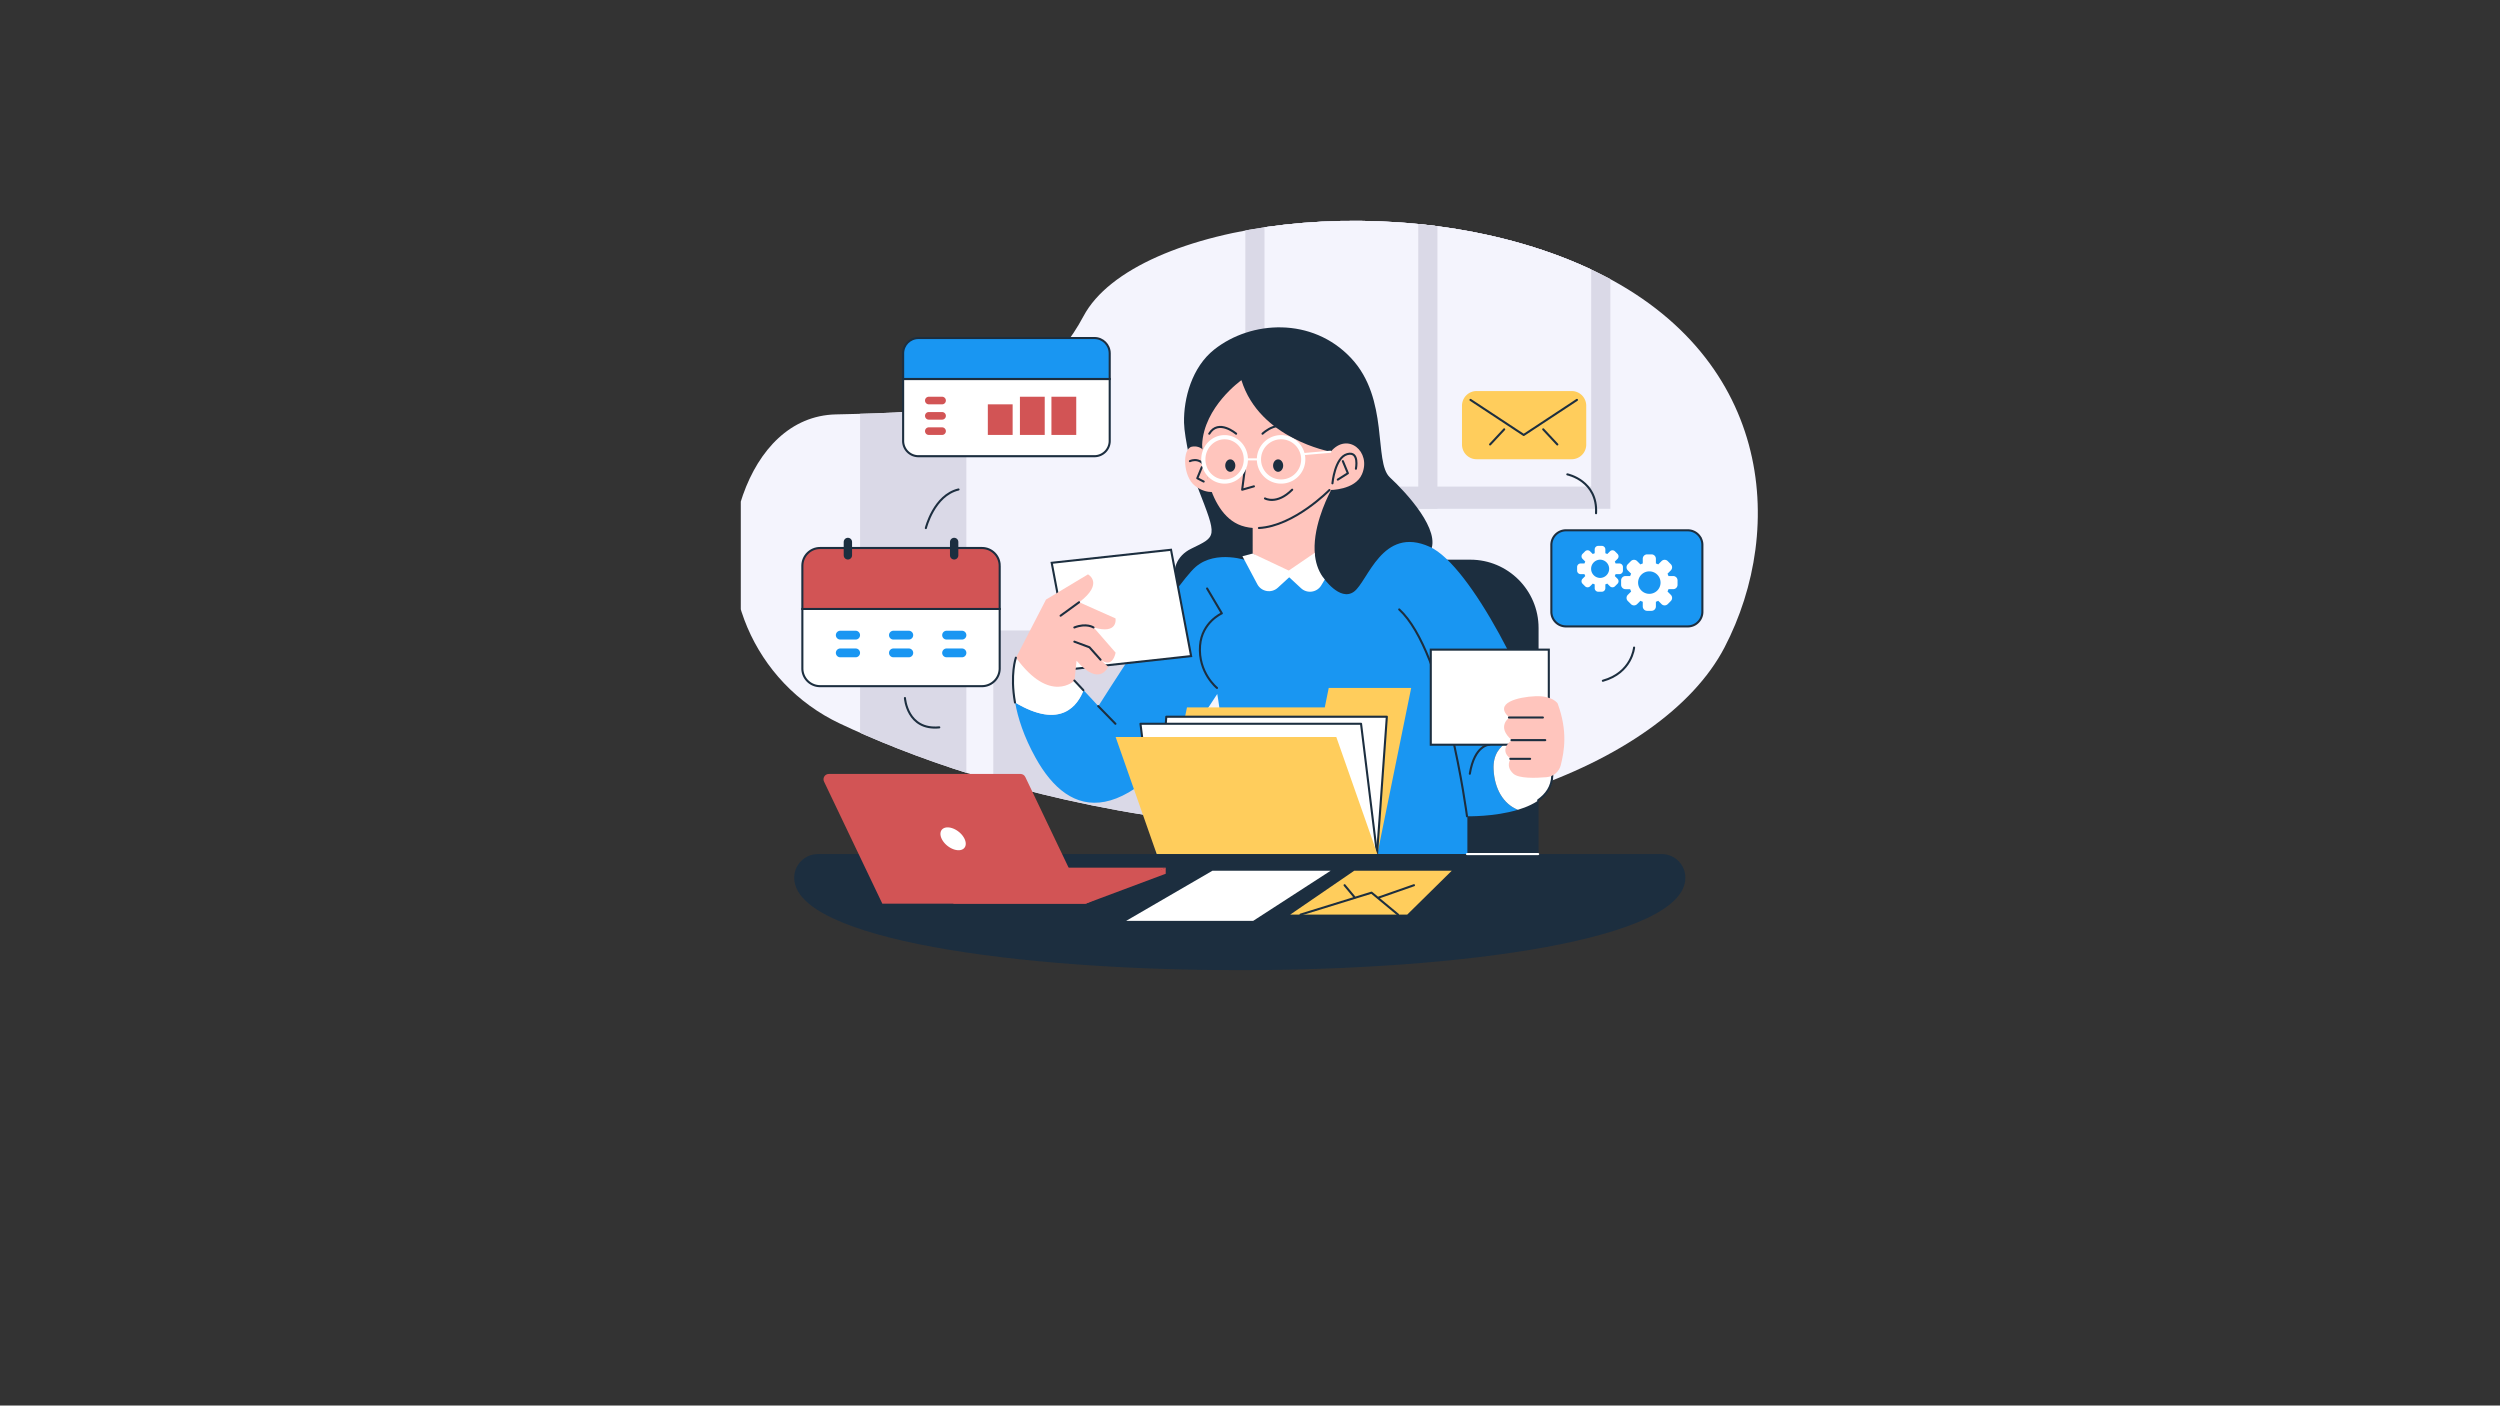 <svg xmlns="http://www.w3.org/2000/svg" width="1366" height="768" version="1.0" viewBox="0 0 1024.5 576"><rect x="0" y="0" width="1024.5" height="576" fill="#333333" stroke="none"/><defs><clipPath id="a"><path d="M303.563 90.246h416.796V339H303.562Zm0 0"/></clipPath><clipPath id="b"><path d="M304.469 202.824c-12.926 36.61 4.578 77.078 39.664 93.664 27.055 12.793 73.777 30.653 137.14 39.262 104.868 14.242 199.809-21.29 225.403-70.379 25.59-49.086 19.746-120.96-56.176-155.656-75.918-34.695-185.79-19-206.469 19.828-20.68 38.824-56.969 39.258-101.496 40.281-18.55.426-31.523 14.473-38.066 33Zm0 0"/></clipPath><clipPath id="c"><path d="M352 90.246h45V339h-45Zm0 0"/></clipPath><clipPath id="d"><path d="M304.469 202.824c-12.926 36.61 4.578 77.078 39.664 93.664 27.055 12.793 73.777 30.653 137.14 39.262 104.868 14.242 199.809-21.29 225.403-70.379 25.59-49.086 19.746-120.96-56.176-155.656-75.918-34.695-185.79-19-206.469 19.828-20.68 38.824-56.969 39.258-101.496 40.281-18.55.426-31.523 14.473-38.066 33Zm0 0"/></clipPath><clipPath id="e"><path d="M407 258h75v81h-75Zm0 0"/></clipPath><clipPath id="f"><path d="M304.469 202.824c-12.926 36.61 4.578 77.078 39.664 93.664 27.055 12.793 73.777 30.653 137.14 39.262 104.868 14.242 199.809-21.29 225.403-70.379 25.59-49.086 19.746-120.96-56.176-155.656-75.918-34.695-185.79-19-206.469 19.828-20.68 38.824-56.969 39.258-101.496 40.281-18.55.426-31.523 14.473-38.066 33Zm0 0"/></clipPath><clipPath id="g"><path d="M510 90.246h150V209H510Zm0 0"/></clipPath><clipPath id="h"><path d="M304.469 202.824c-12.926 36.61 4.578 77.078 39.664 93.664 27.055 12.793 73.777 30.653 137.14 39.262 104.868 14.242 199.809-21.29 225.403-70.379 25.59-49.086 19.746-120.96-56.176-155.656-75.918-34.695-185.79-19-206.469 19.828-20.68 38.824-56.969 39.258-101.496 40.281-18.55.426-31.523 14.473-38.066 33Zm0 0"/></clipPath><clipPath id="i"><path d="M518 90.246h135V200H518Zm0 0"/></clipPath><clipPath id="j"><path d="M304.469 202.824c-12.926 36.61 4.578 77.078 39.664 93.664 27.055 12.793 73.777 30.653 137.14 39.262 104.868 14.242 199.809-21.29 225.403-70.379 25.59-49.086 19.746-120.96-56.176-155.656-75.918-34.695-185.79-19-206.469 19.828-20.68 38.824-56.969 39.258-101.496 40.281-18.55.426-31.523 14.473-38.066 33Zm0 0"/></clipPath><clipPath id="k"><path d="M581 90.246h9V209h-9Zm0 0"/></clipPath><clipPath id="l"><path d="M304.469 202.824c-12.926 36.61 4.578 77.078 39.664 93.664 27.055 12.793 73.777 30.653 137.14 39.262 104.868 14.242 199.809-21.29 225.403-70.379 25.59-49.086 19.746-120.96-56.176-155.656-75.918-34.695-185.79-19-206.469 19.828-20.68 38.824-56.969 39.258-101.496 40.281-18.55.426-31.523 14.473-38.066 33Zm0 0"/></clipPath></defs><g clip-path="url(#a)"><g clip-path="url(#b)"><path fill="#f4f4fd" d="M303.578 77.36H720.36v320.21H303.58Zm0 0"/></g></g><g clip-path="url(#c)"><g clip-path="url(#d)"><path fill="#dad9e7" d="M352.445 77.36h43.57v266.382h-43.57Zm0 0"/></g></g><g clip-path="url(#e)"><g clip-path="url(#f)"><path fill="#dad9e7" d="M481.344 343.742H407.05V258.36h74.293Zm0 0"/></g></g><g clip-path="url(#g)"><g clip-path="url(#h)"><path fill="#dad9e7" d="M510.344 77.36h149.582v131.136H510.344Zm0 0"/></g></g><g clip-path="url(#i)"><g clip-path="url(#j)"><path fill="#dad9e7" d="M518.2 77.36h133.866v122.046H518.2Zm0 0"/><path fill="#f4f4fd" d="M518.2 77.36h133.866v122.046H518.2Zm0 0"/></g></g><g clip-path="url(#k)"><g clip-path="url(#l)"><path fill="#dad9e7" d="M581.207 77.36h7.856v131.136h-7.856Zm0 0"/></g></g><path fill="#fff" stroke="#1c2e3f" stroke-miterlimit="10" d="M132.721 189.942v28.392a8.466 8.466 0 0 1-8.469 8.468h-77.42a8.466 8.466 0 0 1-8.47-8.468v-28.392Zm0 0" transform="matrix(.857 0 0 .858 295.931 86.591)"/><path fill="#d25455" stroke="#1c2e3f" stroke-miterlimit="10" d="M132.721 169.286v20.656H38.362v-20.656c0-4.676 3.795-8.468 8.47-8.468h77.42c4.674 0 8.47 3.792 8.47 8.468Zm0 0" transform="matrix(.857 0 0 .858 295.931 86.591)"/><path fill="none" stroke="#1c2e3f" stroke-linecap="round" stroke-linejoin="round" stroke-width="4" d="M60.13 157.936v6.383m50.82-6.383v6.383" transform="matrix(.857 0 0 .858 295.931 86.591)"/><path fill="#1996f2" d="M344.34 258.48h6.3c.239 0 .47.043.688.137.223.09.418.223.586.39.172.169.3.364.39.587a1.765 1.765 0 0 1 0 1.383 1.78 1.78 0 0 1-.39.586 1.812 1.812 0 0 1-1.273.527h-6.301a1.799 1.799 0 0 1-1.664-1.113 1.765 1.765 0 0 1 0-1.383c.09-.223.219-.418.39-.586.168-.168.364-.301.586-.39.22-.095.45-.138.688-.138Zm0 7.266h6.3a1.799 1.799 0 0 1 1.665 1.113 1.765 1.765 0 0 1 0 1.383 1.72 1.72 0 0 1-.39.586c-.169.168-.364.3-.587.39-.219.094-.45.137-.687.137h-6.301c-.238 0-.469-.043-.688-.136a1.752 1.752 0 0 1-.586-.39 1.695 1.695 0 0 1-.39-.587 1.765 1.765 0 0 1 0-1.383c.09-.218.219-.414.39-.582a1.799 1.799 0 0 1 1.273-.531Zm21.789-7.266h6.297c.238 0 .469.043.691.137.219.09.414.223.586.39a1.812 1.812 0 0 1 .39 1.97 1.9 1.9 0 0 1-.39.586 1.9 1.9 0 0 1-.586.39c-.222.09-.453.137-.691.137h-6.297a1.804 1.804 0 0 1-1.277-3.082c.168-.168.363-.301.586-.39.218-.095.449-.138.69-.138Zm0 7.266h6.297c.238 0 .469.047.691.137a1.845 1.845 0 0 1 .977.976 1.833 1.833 0 0 1 0 1.383 1.812 1.812 0 0 1-.39.586c-.173.168-.368.3-.587.39a1.76 1.76 0 0 1-.691.137h-6.297a1.75 1.75 0 0 1-.692-.136 1.752 1.752 0 0 1-.585-.39 1.752 1.752 0 0 1-.391-.587 1.734 1.734 0 0 1-.137-.691 1.775 1.775 0 0 1 .527-1.273 1.804 1.804 0 0 1 1.277-.531Zm21.785-7.266h6.297c.242 0 .473.043.691.137.223.09.418.223.586.39.168.169.301.364.39.587a1.833 1.833 0 0 1 0 1.383 1.827 1.827 0 0 1-.39.586 1.812 1.812 0 0 1-1.277.527h-6.297c-.238 0-.469-.047-.691-.137a1.9 1.9 0 0 1-.586-.39 1.9 1.9 0 0 1-.39-.586 1.833 1.833 0 0 1 0-1.383 1.795 1.795 0 0 1 .976-.976 1.76 1.76 0 0 1 .691-.138Zm0 7.266h6.297a1.797 1.797 0 0 1 1.277.531 1.775 1.775 0 0 1 .528 1.274 1.804 1.804 0 0 1-1.805 1.804h-6.297a1.76 1.76 0 0 1-.691-.136 1.833 1.833 0 0 1-.586-.39 1.812 1.812 0 0 1-.39-1.97 1.838 1.838 0 0 1 .976-.976c.222-.09.453-.137.691-.137Zm0 0"/><path fill="none" stroke="#1c2e3f" stroke-linecap="round" stroke-linejoin="round" d="M87.414 232.47s1.007 15.512 16.415 14.014m-6.419-95.182s3.85-15.657 15.617-18.438" transform="matrix(.857 0 0 .858 295.931 86.591)"/><path fill="#fff" stroke="#1c2e3f" stroke-miterlimit="10" d="M185.331 80.1v29.567a7.311 7.311 0 0 1-7.307 7.307H93.856a7.311 7.311 0 0 1-7.307-7.307V80.1Zm0 0" transform="matrix(.857 0 0 .858 295.931 86.591)"/><path fill="#d25455" d="M380.629 162.582h5.433c.208 0 .407.04.598.121a1.572 1.572 0 0 1 .844.84 1.567 1.567 0 0 1-.34 1.7 1.52 1.52 0 0 1-.504.335 1.5 1.5 0 0 1-.598.121h-5.433a1.577 1.577 0 0 1-1.102-.457 1.56 1.56 0 0 1 0-2.203 1.596 1.596 0 0 1 1.102-.457Zm0 6.273h5.433a1.567 1.567 0 0 1 1.102.454 1.547 1.547 0 0 1 .457 1.102 1.53 1.53 0 0 1-.457 1.102 1.473 1.473 0 0 1-.504.339c-.191.078-.39.117-.598.117h-5.433a1.547 1.547 0 0 1-1.438-.961 1.567 1.567 0 0 1 .336-1.7 1.577 1.577 0 0 1 1.102-.453Zm0 6.27h5.433c.208 0 .407.04.598.117.192.078.36.192.504.34a1.53 1.53 0 0 1 .457 1.102 1.53 1.53 0 0 1-.457 1.098 1.473 1.473 0 0 1-.504.34c-.191.077-.39.116-.598.116h-5.433a1.547 1.547 0 0 1-1.438-.96 1.562 1.562 0 0 1 .844-2.036c.192-.078.387-.117.594-.117Zm0 0"/><path fill="#1996f2" stroke="#1c2e3f" stroke-miterlimit="10" d="M185.331 67.84V80.1H86.55V67.84c0-4.034 3.275-7.312 7.307-7.312h84.168c4.032 0 7.307 3.278 7.307 7.312Zm0 0" transform="matrix(.857 0 0 .858 295.931 86.591)"/><path fill="#d25455" d="M404.813 165.7h10.167v12.538h-10.168Zm13.152-3.118h10.164v15.656h-10.164Zm12.91 0h10.168v15.656h-10.168Zm0 0"/><path fill="#ffcd5c" d="M605.129 160.246h38.906c.395 0 .785.04 1.172.113.387.078.762.192 1.125.344a6.18 6.18 0 0 1 1.04.555c.327.219.628.469.91.746a6.035 6.035 0 0 1 1.757 4.246v15.941c0 .395-.039.786-.117 1.172a6.228 6.228 0 0 1-.34 1.125 5.971 5.971 0 0 1-3.25 3.25 5.941 5.941 0 0 1-2.297.457H605.13c-.395 0-.785-.039-1.172-.113a5.941 5.941 0 0 1-1.125-.344 5.9 5.9 0 0 1-1.945-1.3 5.772 5.772 0 0 1-.75-.91 6.169 6.169 0 0 1-.555-1.04 6.228 6.228 0 0 1-.34-1.125 5.903 5.903 0 0 1-.117-1.172V166.25c0-.395.04-.785.117-1.172a6.24 6.24 0 0 1 .34-1.125 5.955 5.955 0 0 1 1.305-1.95 5.94 5.94 0 0 1 1.945-1.3 5.941 5.941 0 0 1 2.297-.457Zm0 0"/><path fill="none" stroke="#1c2e3f" stroke-linecap="round" stroke-linejoin="round" d="m357.845 90.08 25.453 16.75 25.453-16.75m-16.119 14.06 6.738 7.22m-25.407-7.22-6.738 7.22" transform="matrix(.857 0 0 .858 295.931 86.591)"/><path fill="#1996f2" stroke="#1c2e3f" stroke-miterlimit="10" d="M403.52 152.363h58.214c.46 0 .916.046 1.367.132.451.091.888.223 1.312.401.424.178.83.392 1.212.646.378.255.733.547 1.057.87.328.328.615.678.87 1.06a6.6 6.6 0 0 1 .647 1.212 6.921 6.921 0 0 1 .533 2.677v31.906a6.872 6.872 0 0 1-.533 2.682 6.55 6.55 0 0 1-.647 1.206 7.186 7.186 0 0 1-1.927 1.935 7.196 7.196 0 0 1-1.212.647 7.267 7.267 0 0 1-1.312.396 6.89 6.89 0 0 1-1.367.137h-58.213a6.89 6.89 0 0 1-1.367-.137 7.025 7.025 0 0 1-2.524-1.043 6.992 6.992 0 0 1-1.061-.874 6.96 6.96 0 0 1-.87-1.06 7.146 7.146 0 0 1-.647-1.207 6.727 6.727 0 0 1-.397-1.316 6.876 6.876 0 0 1-.136-1.366v-31.906c0-.46.045-.91.136-1.366.087-.45.219-.888.397-1.311.177-.423.391-.829.646-1.211a6.963 6.963 0 0 1 3.143-2.577c.425-.178.862-.31 1.313-.4a7.242 7.242 0 0 1 1.367-.133Zm0 0" transform="matrix(.857 0 0 .858 295.931 86.591)"/><path fill="#fff" d="M663.629 230.91h-1.563a7.225 7.225 0 0 0-.324-.777l1.11-1.11a1.455 1.455 0 0 0 0-2.054l-1.036-1.035a1.448 1.448 0 0 0-2.054 0l-1.11 1.109a5.924 5.924 0 0 0-.777-.324v-1.567a1.45 1.45 0 0 0-1.453-1.453h-1.461a1.45 1.45 0 0 0-1.453 1.453v1.567c-.266.09-.528.199-.778.324l-1.109-1.11a1.443 1.443 0 0 0-2.05 0l-1.036 1.036a1.448 1.448 0 0 0 0 2.054l1.106 1.11c-.121.25-.23.508-.325.777h-1.562a1.45 1.45 0 0 0-1.453 1.453v1.465c0 .8.648 1.453 1.453 1.453h1.562c.094.266.204.528.325.778l-1.106 1.109a1.448 1.448 0 0 0 0 2.055l1.035 1.035a1.45 1.45 0 0 0 2.051 0l1.11-1.11c.25.125.511.235.777.325v1.566c0 .8.648 1.453 1.453 1.453h1.46c.806 0 1.454-.652 1.454-1.453v-1.566c.27-.09.527-.2.777-.325l1.11 1.11a1.455 1.455 0 0 0 2.054 0l1.036-1.035a1.455 1.455 0 0 0 0-2.055l-1.11-1.11c.121-.25.23-.511.324-.777h1.563c.805 0 1.453-.652 1.453-1.453v-1.465a1.45 1.45 0 0 0-1.453-1.453Zm-7.938 5.926a3.741 3.741 0 0 1 0-7.48 3.738 3.738 0 0 1 3.739 3.738 3.74 3.74 0 0 1-3.739 3.742Zm29.977-.773h-1.93a7.937 7.937 0 0 0-.394-.958l1.363-1.367a1.792 1.792 0 0 0 0-2.527l-1.273-1.277c-.7-.7-1.832-.7-2.532 0l-1.363 1.363a8.208 8.208 0 0 0-.957-.395v-1.93c0-.988-.8-1.788-1.789-1.788h-1.8c-.99 0-1.79.8-1.79 1.789v1.93a8.15 8.15 0 0 0-.953.394l-1.367-1.363c-.696-.7-1.828-.7-2.528 0l-1.273 1.277c-.7.695-.7 1.828 0 2.527l1.363 1.367a7.956 7.956 0 0 0-.398.958h-1.926c-.988 0-1.789.8-1.789 1.789v1.8c0 .989.8 1.79 1.79 1.79h1.925c.113.331.246.648.398.956l-1.363 1.368c-.7.699-.7 1.832 0 2.527l1.273 1.277c.7.7 1.832.7 2.528 0l1.367-1.367c.309.152.625.29.953.399v1.93c0 .988.8 1.788 1.79 1.788h1.8c.988 0 1.789-.8 1.789-1.789v-1.93c.328-.109.648-.246.957-.398l1.363 1.367c.7.7 1.832.7 2.532 0l1.273-1.277a1.792 1.792 0 0 0 0-2.527l-1.363-1.368c.148-.308.285-.625.394-.957h1.93c.988 0 1.789-.8 1.789-1.789v-1.8c0-.989-.8-1.79-1.789-1.79Zm-9.773 7.292a4.6 4.6 0 0 1-4.602-4.605 4.6 4.6 0 0 1 4.602-4.602 4.6 4.6 0 0 1 4.601 4.602 4.603 4.603 0 0 1-4.601 4.605Zm0 0"/><path fill="none" stroke="#1c2e3f" stroke-linecap="round" stroke-linejoin="round" d="M404.159 125.647s14.583 2.964 13.726 18.558m18.195 64.167s-1.029 12.006-14.938 15.858" transform="matrix(.857 0 0 .858 295.931 86.591)"/><path fill="#1c2e3f" d="M566.496 229.355h36.043c15.438 0 27.969 12.54 27.969 27.985v92.652h-90.746v-93.887c0-14.765 11.976-26.75 26.734-26.75Zm0 0"/><path fill="#1c2e3f" d="M490.895 199.957c-2.192-5.629-5.56-20.656-5.68-26.695-.2-10.008 3.234-22.79 12.387-30.032 15.132-11.98 40.144-13.355 56 3.442 15.855 16.797 9.218 42.683 15.96 48.95 6.743 6.26 21.329 21.96 16.512 30.495 0 0-37.699 40.25-73.406 31.621-35.707-8.629-36.168-27.168-24.563-32.86 10.59-5.194 10.793-4.39 2.79-24.921Zm0 0"/><path fill="#1996f2" d="M612.066 315.234c.364 8.008 3.973 14.215 9.957 16.621-9.668 2.922-20.691 2.653-20.691 2.653v15.484H495.664c12.563-13.238 3.164-65.597 3.164-65.597-37.289 58.097-60.68 50.94-74.441 26.16-4.844-8.727-7.27-16.39-8.383-22.664 18.918 11.336 25.789.87 28.039-5.043l6.07 6.504s31.477-49.829 39.907-57.075c8.43-7.242 21.53-2.41 21.53-2.41l30.618 6.7s6.879 10.101 12.66 5.921c5.777-4.172 11.559-27.215 31.086-18.398 16.899 7.62 42.672 59.355 48.957 84.402l-11.242-6.199s-12.113.824-11.563 12.945Zm0 0"/><path fill="none" stroke="#1c2e3f" stroke-linecap="round" stroke-linejoin="round" d="m179.819 236.322 8.241 8.45m168.122 44.181s-10.264-78.505-32.415-98.788M231.9 180.154l7.04 11.874s-9.532 4.17-10.41 15.406c-1.008 12.903 8.1 20.22 8.1 20.22m130.28 27.121s-7.088-.055-9.38 13.859" transform="matrix(.857 0 0 .858 295.931 86.591)"/><path fill="#ffc5bd" d="M545.336 201.098c-2.145 4.132-7.656 16.007-6.457 26.472l-10.559 8.996-14.976-9.722V212.52l31.992-14.454Zm0 0"/><path fill="#fff" d="m542.887 237.488-1.422 2.375c-1.766 2.946-5.781 3.52-8.293 1.196l-4.852-4.493-4.675 4.286c-2.602 2.386-6.754 1.671-8.41-1.454l-6.087-11.457 4.196-1.097 14.789 6.976 10.644-7.273c.262 3.59 1.258 7.047 3.391 10.02.242.331.48.644.719.921Zm0 0"/><path fill="#ffc5bd" d="M494.734 186.102s-2.336-3.872-6.328-3.047c-3.988.828-3.715 12.254 1.375 16.11 5.094 3.855 9.77 2.065 9.77 2.065Zm0 0"/><path fill="none" stroke="#1c2e3f" stroke-linecap="round" stroke-linejoin="round" d="M223.677 119.333s7.23-3.574 9.07 8.163" transform="matrix(.857 0 0 .858 295.931 86.591)"/><path fill="none" stroke="#1c2e3f" stroke-linecap="round" stroke-linejoin="round" d="m229.377 122.219-2.169 5.277 3.048 1.58" transform="matrix(.857 0 0 .858 295.931 86.591)"/><path fill="#ffc5bd" d="M508.734 155.793s-15.414 10.879-16.101 26.437c0 0 .96 27.961 16.101 33.18 16.371 5.649 36.188-14.594 36.188-14.594s10.367.098 13.207-6.468c3.992-9.227-5.914-17.489-12.797-9.227 0 0-29.168-5.23-36.598-29.328Zm0 0"/><path fill="none" stroke="#1c2e3f" stroke-linecap="round" stroke-linejoin="round" d="M256.688 151.266c16.83-.906 33.704-18.134 33.704-18.134m-30.811 4.011s5.613 3.21 12.998-4.17m19.257-3.051s1.12-12.31 7.062-13.94c5.936-1.635 4.168 6.97 4.168 6.97" transform="matrix(.857 0 0 .858 295.931 86.591)"/><path fill="none" stroke="#1c2e3f" stroke-linecap="round" stroke-linejoin="round" d="m296.811 119.333 2.405 5.777-4.815 3.046m-43.968-8.823-1.767 13.64 5.617-1.607" transform="matrix(.857 0 0 .858 295.931 86.591)"/><path fill="none" stroke="#fff" stroke-linecap="round" stroke-linejoin="round" stroke-width="2" d="M277.873 118.486c0 .696-.069 1.384-.205 2.067a10.17 10.17 0 0 1-.602 1.985 10.395 10.395 0 0 1-.98 1.83 10.583 10.583 0 0 1-10.87 4.503 10.41 10.41 0 0 1-1.986-.601 10.406 10.406 0 0 1-1.831-.98 10.619 10.619 0 0 1-1.608-1.315 10.896 10.896 0 0 1-1.317-1.607 10.682 10.682 0 0 1-.975-1.83 10.507 10.507 0 0 1-.606-1.985 10.54 10.54 0 0 1-.2-2.067 10.406 10.406 0 0 1 .806-4.052c.265-.642.593-1.257.975-1.835.387-.578.83-1.111 1.317-1.603a10.69 10.69 0 0 1 3.439-2.294 10.423 10.423 0 0 1 4.05-.806 10.423 10.423 0 0 1 4.055.806 10.583 10.583 0 0 1 6.538 9.784Zm-27.44 0c0 .696-.068 1.384-.196 2.067a10.836 10.836 0 0 1-1.517 3.815 10.577 10.577 0 0 1-1.266 1.607c-.47.492-.984.929-1.54 1.316a9.78 9.78 0 0 1-1.759.979 9.736 9.736 0 0 1-1.904.6 9.709 9.709 0 0 1-3.968 0 9.64 9.64 0 0 1-1.904-.6 9.78 9.78 0 0 1-1.759-.98 10.092 10.092 0 0 1-1.54-1.315 10.577 10.577 0 0 1-2.205-3.437 11.133 11.133 0 0 1-.578-1.985 11.225 11.225 0 0 1-.196-2.067 11.024 11.024 0 0 1 .774-4.052c.256-.642.57-1.257.939-1.835a10.54 10.54 0 0 1 1.266-1.603c.47-.491.984-.929 1.54-1.316a9.78 9.78 0 0 1 1.759-.978 9.654 9.654 0 0 1 3.886-.806c.67 0 1.33.068 1.986.2a9.75 9.75 0 0 1 1.904.606 10.162 10.162 0 0 1 3.299 2.294 10.54 10.54 0 0 1 1.266 1.603 10.88 10.88 0 0 1 1.517 3.82c.128.683.196 1.37.196 2.067Zm0 0" transform="matrix(.857 0 0 .858 295.931 86.591)"/><path fill="none" stroke="#fff" stroke-linecap="round" stroke-linejoin="round" d="m277.873 115.977 12.997-1.138m-34.182 3.647h-6.255" transform="matrix(.857 0 0 .858 295.931 86.591)"/><path fill="#1c2e3f" d="M525.84 190.797c0 .336-.05.664-.156.976a2.63 2.63 0 0 1-.45.825 2.035 2.035 0 0 1-.668.55 1.673 1.673 0 0 1-.789.196c-.273 0-.539-.063-.789-.196a2.089 2.089 0 0 1-.672-.55 2.703 2.703 0 0 1-.445-.825 3.043 3.043 0 0 1-.156-.976c0-.34.05-.664.156-.977.106-.308.254-.586.445-.824a2.17 2.17 0 0 1 .672-.555 1.716 1.716 0 0 1 1.578 0 2.1 2.1 0 0 1 .668.555c.196.238.344.516.45.824.105.313.156.637.156.977Zm-19.606 0c0 .336-.054.664-.16.976a2.622 2.622 0 0 1-.445.825 2.089 2.089 0 0 1-.672.55 1.68 1.68 0 0 1-1.579 0 2.035 2.035 0 0 1-.667-.55 2.63 2.63 0 0 1-.45-.825 3.043 3.043 0 0 1-.156-.976c0-.34.051-.664.157-.977a2.63 2.63 0 0 1 .449-.824 2.1 2.1 0 0 1 .668-.555 1.716 1.716 0 0 1 1.578 0c.254.133.477.317.672.555.191.238.344.516.445.824.106.313.16.637.16.977Zm0 0"/><path fill="none" stroke="#1c2e3f" stroke-linecap="round" stroke-linejoin="round" d="M258.401 106.225s8.665-8.45 15.084 0m-27.708 0s-8.45-7.276-12.838 0" transform="matrix(.857 0 0 .858 295.931 86.591)"/><path fill="#fff" stroke="#1c2e3f" stroke-miterlimit="10" d="m224.251 212.438-57.052 6.228-9.608-50.778 57.052-6.228Zm0 0" transform="matrix(.857 0 0 .858 295.931 86.591)"/><path fill="#ffc5bd" d="m416.36 269.52 12.292-23.817 17.2-10.328s6.742 3.582-3.579 11.43l14.86 6.61s1.238 6.745-8.942 3.714l8.989 10.328s-1.149 6.746-6.102 2.89l3.027 2.891s-3.437 8.54-12.933-2.476l-.824 8.125-6.332 7.156s-14.399.41-17.657-16.523Zm0 0"/><path fill="none" stroke="#1c2e3f" stroke-linecap="round" stroke-linejoin="round" d="M177.577 198.766s-3.37-2.245-9.148 0m2.246-12.033-8.824 6.42m19.093 21.02-5.294-5.937-7.22-2.682" transform="matrix(.857 0 0 .858 295.931 86.591)"/><path fill="#fff" d="M444.043 282.84v.008c-2.25 5.914-9.121 16.379-28.04 5.043-2.054-11.547.356-18.371.356-18.371 13.996 19.28 23.989 9.367 23.989 9.367Zm0 0"/><path fill="none" stroke="#1c2e3f" stroke-linecap="round" stroke-linejoin="round" d="M140.038 234.62c-2.396-13.459.415-21.413.415-21.413m27.977 10.918 4.31 4.608v.009" transform="matrix(.857 0 0 .858 295.931 86.591)"/><path fill="#fff" d="M636.285 317.988c-.238 7.532-6.847 11.637-14.262 13.867-5.984-2.406-9.593-8.613-9.957-16.62-.55-12.122 11.563-12.942 11.563-12.942l11.242 6.2c.984 3.902 1.488 7.155 1.414 9.495Zm0 0"/><path fill="none" stroke="#1c2e3f" stroke-linecap="round" stroke-linejoin="round" d="M395.298 258.63c1.148 4.55 1.735 8.342 1.649 11.069-.164 5.1-2.834 8.85-6.738 11.61" transform="matrix(.857 0 0 .858 295.931 86.591)"/><path fill="#fff" d="M586.477 266.219h48.394v38.965h-48.394Zm0 0"/><path fill="#fff" stroke="#1c2e3f" stroke-miterlimit="10" d="M338.856 209.36h56.442v45.415h-56.442Zm0 0" transform="matrix(.857 0 0 .858 295.931 86.591)"/><path fill="#ffc5bd" d="M638.305 288.246s-2.067-3.21-9.082-2.937c-7.02.277-17.43 2.8-10.688 8.722 0 0-5.508 3.73 1.024 9.266 0 0-5.704 3.812-.473 7.668 0 0-2.34 2.992 1.101 6.11 2.208 2 8.997 1.808 13.583 1.417 2.8-.242 5.156-2.219 5.835-4.945 1.41-5.66 2.93-13.887-1.3-25.3Zm0 0"/><path fill="none" stroke="#1c2e3f" stroke-linecap="round" stroke-linejoin="round" d="M376.888 261.513h9.467m-8.916-8.937h16.15m-17.344-10.8h16.21" transform="matrix(.857 0 0 .858 295.931 86.591)"/><path fill="#ffcd5c" d="M578.305 281.91h-33.79l-1.624 7.992h-56.47l-12.41 60.09h90.434Zm0 0"/><path fill="#fff" d="M564.445 349.992h-90.433l4.023-56.281h90.43Zm0 0"/><path fill="none" stroke="#1c2e3f" stroke-linecap="round" stroke-linejoin="round" d="m207.691 307 4.693-65.597H317.85L313.162 307" transform="matrix(.857 0 0 .858 295.931 86.591)"/><path fill="#fff" d="M564.445 349.992h-90.433l-6.559-53.39h90.434Zm0 0"/><path fill="none" stroke="#1c2e3f" stroke-linecap="round" stroke-linejoin="round" d="m207.691 307-7.649-62.228h105.47l7.65 62.228" transform="matrix(.857 0 0 .858 295.931 86.591)"/><path fill="#ffcd5c" d="M564.445 349.992h-90.433L457.18 302.02h90.433Zm0 0"/><path fill="#1c2e3f" d="M335.156 349.996c-5.347 0-9.683 4.34-9.683 9.692 0 50.507 365.191 50.507 365.191 0 0-5.352-4.336-9.692-9.684-9.692Zm0 0"/><path fill="none" stroke="#fff" stroke-linecap="round" stroke-linejoin="round" d="M390.209 307h-34.027" transform="matrix(.857 0 0 .858 295.931 86.591)"/><path fill="#d25455" d="M477.71 355.582h-73.89l-13.242 14.734h54.387Zm0 0"/><path fill="#d25455" d="M444.965 370.316h-83.387l-23.894-50.027c-.692-1.445.363-3.121 1.964-3.121h78.555c.84 0 1.606.484 1.965 1.242Zm0 0"/><path fill="#fff" d="M392.863 340.844c.309.238.594.496.867.773a8.01 8.01 0 0 1 1.336 1.758c.168.305.309.61.418.914.114.309.188.606.235.899.043.292.054.574.035.84a2.922 2.922 0 0 1-.164.753 2.373 2.373 0 0 1-.895 1.133 2.83 2.83 0 0 1-.691.332 3.46 3.46 0 0 1-.828.164c-.293.024-.602.02-.926-.02a6.22 6.22 0 0 1-.988-.195 7.238 7.238 0 0 1-1.016-.367 8.479 8.479 0 0 1-1.004-.523c-.328-.2-.644-.422-.953-.66a9.59 9.59 0 0 1-.863-.774 8.332 8.332 0 0 1-1.336-1.758 7.085 7.085 0 0 1-.422-.918 4.985 4.985 0 0 1-.23-.898 3.832 3.832 0 0 1-.036-.84c.024-.27.078-.52.164-.754.09-.234.207-.445.36-.637.148-.187.328-.355.535-.492a2.72 2.72 0 0 1 .691-.336c.258-.086.532-.136.828-.164.293-.023.602-.015.926.02.32.035.653.101.989.195.335.094.675.219 1.015.367.34.153.676.324 1.004.524.328.203.645.422.95.664Zm0 0"/><path fill="#d25455" d="m477.71 358.063-32.745 12.253-1.004-2.101 33.75-12.633Zm0 0"/><path fill="#fff" d="M513.547 377.375h-52.063l35.391-20.559h48.438Zm0 0"/><path fill="#ffcd5c" d="M576.676 374.805h-47.953l26.25-17.989h39.965Zm0 0"/><path fill="none" stroke="#1c2e3f" stroke-linecap="round" stroke-linejoin="round" d="m276.583 335.92 33.955-10.48 12.655 10.48m-9.663-8 17.29-6.041m-28.155 6.041-5.02-6.041" transform="matrix(.857 0 0 .858 295.931 86.591)"/></svg>